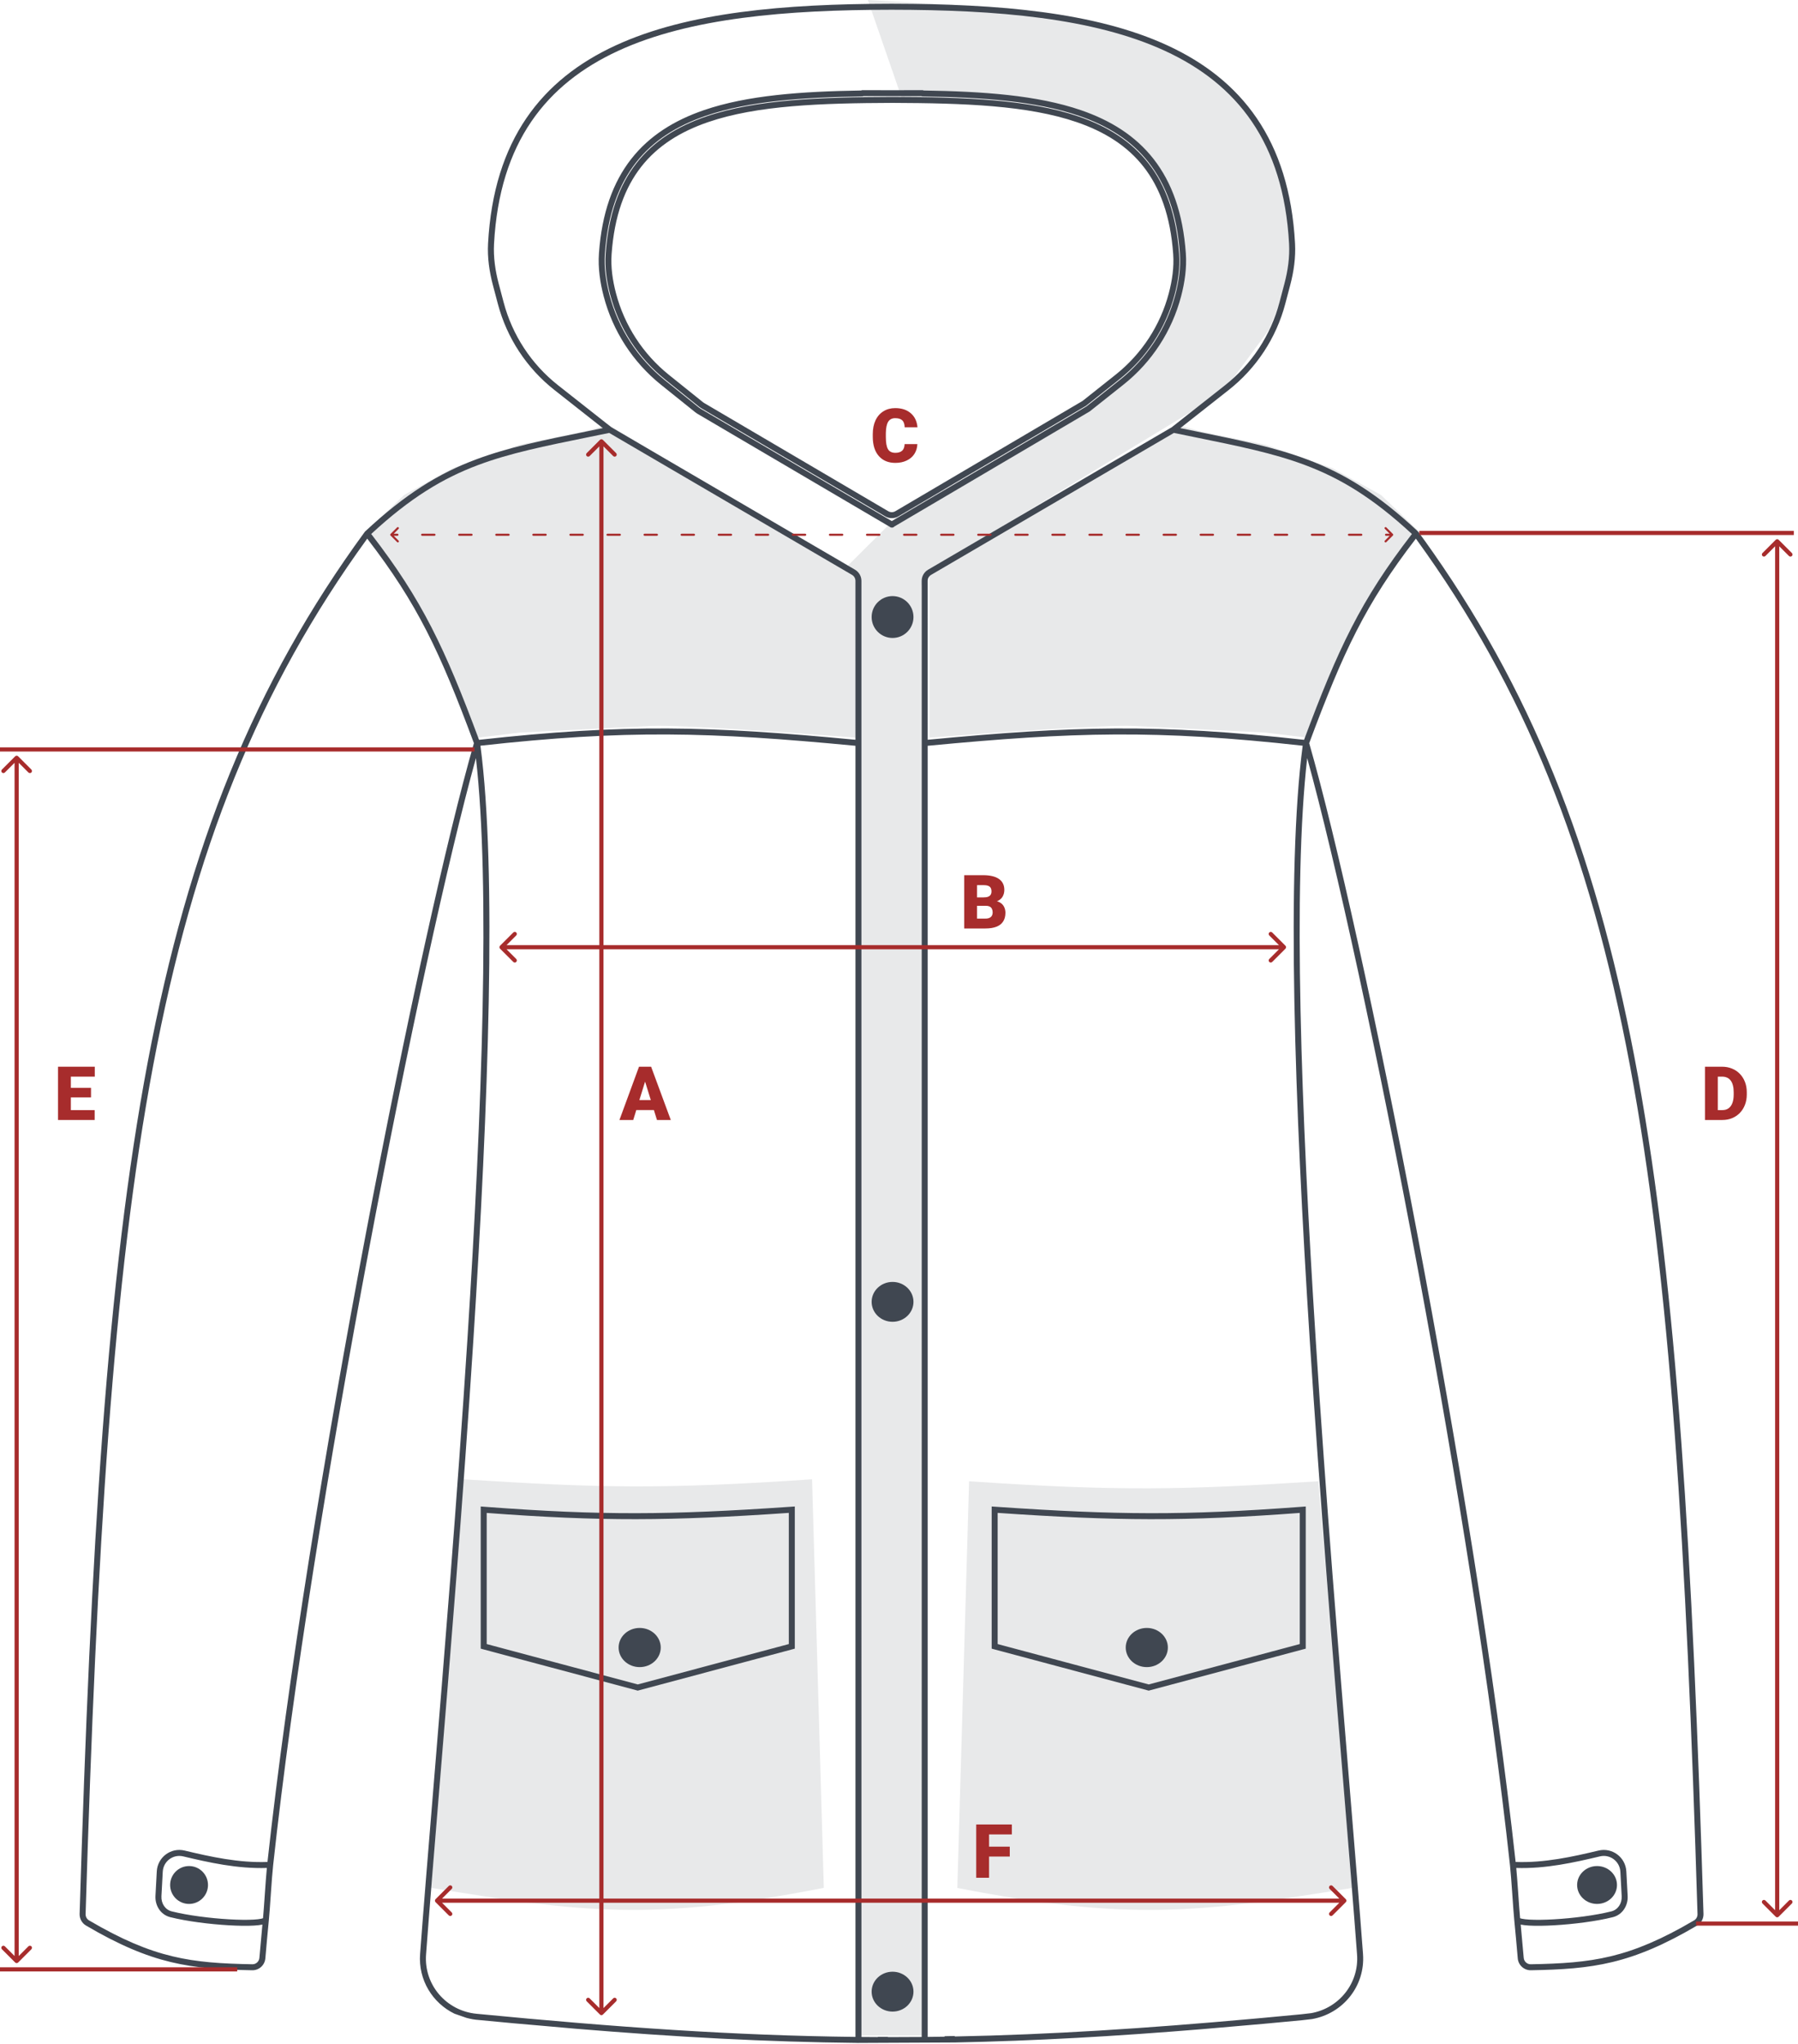 <svg width="432" height="491" viewBox="0 0 432 491" fill="none" xmlns="http://www.w3.org/2000/svg">
<path d="M216.582 123.026L203.678 135.891L205.695 139.108V142.726V488.887H221.42V140.716L222.63 137.499L285.533 99.305L294.808 92.872L304.888 79.203L309.324 68.348L310.937 56.286L306.904 38.998L301.259 27.741L291.582 17.69L279.888 10.855L269.404 6.835L256.501 4.02L243.195 2.01L208.517 0L216.582 23.319C230.291 23.319 263.097 21.463 275.856 38.998C290.775 59.503 280.695 79.203 271.017 89.656C263.275 98.019 231.501 115.387 216.582 123.026Z" fill="#E8E9EA"/>
<path d="M156.579 174.354C163.007 174.032 191.934 176.096 205.593 177.168V138.172L202.379 134.956L175.863 120.082L146.133 101.991L140.508 103.599L124.84 106.815L108.769 112.444L97.118 118.876L88.28 127.318L89.485 128.926L92.699 132.946L103.145 150.233L110.377 168.324L114.796 177.168L124.84 175.962C132.741 175.56 150.151 174.675 156.579 174.354Z" fill="#E8E9EA"/>
<path d="M272.325 174.354C265.897 174.032 236.97 176.096 223.311 177.168V138.172L226.525 134.956L253.041 120.082L282.771 101.991L288.395 103.599L304.064 106.815L320.134 112.444L331.785 118.876L340.624 127.318L339.419 128.926L336.205 132.946L325.759 150.233L318.527 168.324L314.108 177.168L304.064 175.962C296.163 175.56 278.753 174.675 272.325 174.354Z" fill="#E8E9EA"/>
<path d="M111.262 355.293C143.512 357.358 158.83 357.762 195.111 355.293L197.933 453.419C156.815 461.486 140.191 459.414 103.603 453.419L107.634 403.321L111.262 355.293Z" fill="#E8E9EA"/>
<path d="M316.753 355.771C284.478 357.827 269.147 358.229 232.838 355.771L230.014 453.443C271.165 461.473 288.205 459.41 324.822 453.443L320.788 403.026L316.753 355.771Z" fill="#E8E9EA"/>
<path fill-rule="evenodd" clip-rule="evenodd" d="M115.502 363.265V361.824C115.985 361.861 116.463 361.897 116.939 361.933C144.519 363.997 160.927 363.881 189.527 361.923C190.003 361.891 190.482 361.858 190.964 361.824V363.264V395.972L153.233 406.053L115.502 395.972V363.265ZM116.939 394.869V363.373C144.5 365.432 160.964 365.316 189.527 363.363V394.869L153.233 404.566L116.939 394.869ZM153.693 400.406C156.488 400.406 158.754 398.3 158.754 395.701C158.754 393.103 156.488 390.996 153.693 390.996C150.898 390.996 148.631 393.103 148.631 395.701C148.631 398.3 150.898 400.406 153.693 400.406Z" fill="#404751"/>
<path fill-rule="evenodd" clip-rule="evenodd" d="M313.727 363.265V361.824C313.245 361.861 312.766 361.897 312.291 361.933C284.711 363.997 268.303 363.881 239.702 361.923C239.227 361.891 238.748 361.858 238.266 361.824V363.264V395.972L275.997 406.053L313.727 395.972V363.265ZM312.291 394.869V363.373C284.73 365.432 268.265 365.316 239.702 363.363V394.869L275.997 404.566L312.291 394.869ZM275.537 400.406C272.741 400.406 270.475 398.3 270.475 395.701C270.475 393.103 272.741 390.996 275.537 390.996C278.332 390.996 280.598 393.103 280.598 395.701C280.598 398.3 278.332 400.406 275.537 400.406Z" fill="#404751"/>
<path d="M49.974 452.734C49.974 455.247 47.938 457.283 45.425 457.283C42.913 457.283 40.877 455.247 40.877 452.734C40.877 450.222 42.913 448.186 45.425 448.186C47.938 448.186 49.974 450.222 49.974 452.734Z" fill="#404751"/>
<path d="M378.931 452.734C378.931 455.247 381.075 457.283 383.719 457.283C386.364 457.283 388.507 455.247 388.507 452.734C388.507 450.222 386.364 448.186 383.719 448.186C381.075 448.186 378.931 450.222 378.931 452.734Z" fill="#404751"/>
<path d="M209.424 478.352C209.424 480.996 211.675 483.14 214.452 483.14C217.228 483.14 219.479 480.996 219.479 478.352C219.479 475.707 217.228 473.563 214.452 473.563C211.675 473.563 209.424 475.707 209.424 478.352Z" fill="#404751"/>
<path d="M209.424 312.678C209.424 315.322 211.675 317.466 214.452 317.466C217.228 317.466 219.479 315.322 219.479 312.678C219.479 310.033 217.228 307.89 214.452 307.89C211.675 307.89 209.424 310.033 209.424 312.678Z" fill="#404751"/>
<path d="M209.424 148.198C209.424 150.975 211.675 153.226 214.452 153.226C217.228 153.226 219.479 150.975 219.479 148.198C219.479 145.421 217.228 143.17 214.452 143.17C211.675 143.17 209.424 145.421 209.424 148.198Z" fill="#404751"/>
<path fill-rule="evenodd" clip-rule="evenodd" d="M127.648 29.207C122.525 36.726 119.363 46.318 118.7 58.55C118.526 61.756 118.986 64.974 119.817 68.117L121.005 72.608C123.089 80.492 127.68 87.484 134.086 92.53L146.899 102.622L205.428 136.827C206.383 137.385 206.97 138.407 206.97 139.513L206.973 489.235C208.282 489.248 209.592 489.256 210.905 489.262V489.21L211.622 489.209C211.95 489.208 212.278 489.207 212.605 489.206L213.326 489.204V489.268C213.595 489.268 213.865 489.268 214.135 489.268C214.16 489.268 214.186 489.268 214.211 489.268C214.237 489.268 214.263 489.268 214.288 489.268C216.684 489.268 219.07 489.257 221.449 489.235L221.452 139.513C221.453 138.407 222.04 137.385 222.994 136.827L281.524 102.622L294.337 92.53C300.743 87.484 305.334 80.492 307.418 72.608L308.605 68.117C309.436 64.974 309.897 61.756 309.723 58.55C309.059 46.318 305.897 36.726 300.775 29.207C295.652 21.688 288.538 16.196 279.896 12.213C262.689 4.281 239.507 2.364 214.211 2.34C188.916 2.364 165.733 4.281 148.526 12.213C139.885 16.196 132.771 21.688 127.648 29.207ZM213.732 0.904C188.608 0.952 165.33 2.885 147.925 10.908C139.095 14.978 131.757 20.624 126.461 28.398C121.164 36.172 117.94 46.029 117.265 58.472C117.081 61.865 117.57 65.238 118.429 68.484L119.616 72.975C121.779 81.16 126.546 88.42 133.197 93.658L144.835 102.826C143.542 103.091 142.282 103.347 141.052 103.598C130.489 105.747 122.139 107.447 114.451 110.318C105.485 113.665 97.427 118.599 87.727 127.648L87.677 127.694L87.637 127.749C34.624 200.26 24.49 283.911 19.131 459.682C19.097 460.801 19.672 461.889 20.651 462.466C28.581 467.132 34.87 469.758 41.044 471.246C47.213 472.733 53.234 473.075 60.598 473.213C62.238 473.243 63.617 471.991 63.755 470.361C64.007 467.39 64.287 464.333 64.593 461.196C64.737 459.715 64.887 457.56 65.042 455.339L65.092 454.62C65.265 452.141 65.443 449.662 65.628 447.969C75.023 361.656 101.195 229.558 114.349 182.075C117.821 212.562 115.82 266.74 112.304 321.683C109.865 359.807 106.7 398.244 104.141 429.324C102.868 444.792 101.745 458.438 100.935 469.315C100.473 475.529 103.911 481.068 109.187 483.643L112.077 484.647C112.077 484.647 113.372 485.001 114.357 485.096C117.422 485.392 120.441 485.677 123.42 485.951L131.33 486.639L138.305 487.257C162.285 489.245 183.98 490.438 206.248 490.665C204.692 490.658 207.797 490.681 206.248 490.665L229.402 490.557C248.763 490.178 267.924 489.077 288.786 487.367L303.649 486.075C306.664 485.8 309.72 485.513 312.822 485.216L315.227 484.939C322.674 483.641 328.059 476.994 327.487 469.315C326.678 458.437 325.555 444.791 324.281 429.323C321.722 398.243 318.558 359.806 316.118 321.683C312.603 266.74 310.602 212.562 314.073 182.075C320.871 206.614 331.146 253.752 340.785 305.49C349.798 353.866 358.255 406.263 362.795 447.969C362.979 449.662 363.158 452.141 363.331 454.62L363.381 455.339C363.535 457.559 363.685 459.715 363.83 461.196C364.136 464.333 364.416 467.39 364.668 470.361C364.806 471.991 366.185 473.243 367.825 473.213C375.189 473.075 381.21 472.733 387.378 471.246C393.553 469.758 399.841 467.132 407.771 462.466C408.751 461.889 409.326 460.801 409.292 459.682C404.056 287.961 394.263 204.164 344.382 132.78C343.205 131.096 342.007 129.42 340.785 127.749L340.745 127.694L340.695 127.648C330.995 118.599 322.937 113.665 313.972 110.318C306.283 107.447 297.934 105.747 287.371 103.598C286.141 103.347 284.88 103.091 283.587 102.826L295.226 93.658C301.876 88.42 306.643 81.16 308.807 72.975L309.994 68.484C310.852 65.238 311.341 61.865 311.157 58.472C310.482 46.029 307.258 36.172 301.962 28.398C296.665 20.624 289.327 14.978 280.498 10.908C263.092 2.885 239.814 0.952 214.69 0.904C214.53 0.904 214.371 0.904 214.211 0.904C214.052 0.904 213.892 0.904 213.732 0.904ZM282.054 103.977L223.719 138.067C223.205 138.367 222.889 138.918 222.889 139.514L222.886 177.679C258.032 174.338 278.092 173.783 313.323 177.693C321.53 155.675 326.976 144.12 339.235 128.252C329.866 119.596 322.084 114.88 313.469 111.663C305.895 108.835 297.671 107.161 287.096 105.008C285.473 104.677 283.794 104.336 282.054 103.977ZM340.188 129.369C328.125 145.027 322.758 156.465 314.556 178.498C327.377 222.972 354.476 358.795 364.156 447.202C371.05 447.46 377.862 445.947 384.067 444.466C387.383 443.674 390.569 446.076 390.753 449.473L391.071 455.352C391.195 457.651 389.858 459.875 387.515 460.463C383.524 461.464 378.047 462.149 373.44 462.414C371.135 462.547 369.027 462.576 367.415 462.483C366.618 462.437 365.922 462.361 365.375 462.245C365.637 464.972 365.878 467.639 366.099 470.239C366.174 471.12 366.919 471.793 367.798 471.776C375.142 471.639 381.033 471.298 387.042 469.85C393.044 468.403 399.2 465.843 407.043 461.228C407.555 460.926 407.874 460.338 407.856 459.726C402.514 284.517 392.41 201.291 340.188 129.369ZM365.228 460.718C365.331 460.757 365.474 460.798 365.662 460.838C366.108 460.933 366.728 461.005 367.498 461.049C369.033 461.138 371.082 461.111 373.357 460.98C377.911 460.718 383.292 460.042 387.165 459.069C388.735 458.676 389.73 457.158 389.636 455.429L389.319 449.55C389.183 447.041 386.837 445.281 384.4 445.863C378.265 447.327 371.353 448.874 364.307 448.645C364.465 450.295 364.617 452.422 364.764 454.52L364.814 455.236C364.957 457.297 365.095 459.277 365.228 460.718ZM312.991 179.102C277.944 175.221 257.986 175.782 222.886 179.122V489.221C224.253 489.205 225.618 489.187 226.981 489.164V489.052L227.686 489.039C228.014 489.033 228.342 489.026 228.67 489.02L229.402 489.005V489.12C252.443 488.668 275.21 487.192 300.93 484.879C301.26 484.846 303.031 484.693 303.357 484.66C306.401 484.382 309.487 484.092 312.62 483.792C312.949 483.751 314.705 483.557 315.026 483.516C321.742 482.322 326.569 476.327 326.055 469.422C325.247 458.564 324.125 444.93 322.852 429.469C320.292 398.382 317.125 359.909 314.685 321.774C311.062 265.155 309.032 209.162 312.991 179.102ZM288.786 487.367C292.076 487.091 297.838 486.6 301.223 486.295L288.786 487.367ZM115.1 177.693C150.331 173.783 170.391 174.338 205.537 177.679L205.534 139.514C205.534 138.918 205.218 138.367 204.703 138.067L146.369 103.977C144.629 104.336 142.95 104.677 141.327 105.008C130.752 107.161 122.528 108.835 114.953 111.663C106.338 114.88 98.556 119.596 89.187 128.252C101.447 144.12 106.893 155.675 115.1 177.693ZM88.234 129.369C36.012 201.291 25.909 284.517 20.567 459.726C20.548 460.338 20.867 460.926 21.38 461.228C29.223 465.843 35.379 468.403 41.381 469.85C47.39 471.298 53.28 471.639 60.625 471.776C61.504 471.793 62.249 471.12 62.324 470.239C62.544 467.639 62.786 464.972 63.048 462.245C62.501 462.361 61.804 462.437 61.007 462.483C59.396 462.576 57.288 462.547 54.983 462.414C50.376 462.149 44.899 461.464 40.908 460.463C38.564 459.875 37.228 457.651 37.352 455.352L37.67 449.473C37.853 446.076 41.04 443.674 44.356 444.466C50.561 445.947 57.373 447.46 64.266 447.202C73.947 358.795 101.046 222.972 113.867 178.498C105.665 156.465 100.298 145.027 88.234 129.369ZM64.115 448.645C57.07 448.874 50.157 447.327 44.023 445.863C41.585 445.281 39.24 447.041 39.104 449.55L38.786 455.429C38.693 457.159 39.688 458.676 41.257 459.069C45.131 460.042 50.511 460.718 55.065 460.98C57.341 461.111 59.389 461.138 60.925 461.049C61.695 461.005 62.315 460.933 62.761 460.838C62.949 460.798 63.092 460.756 63.195 460.718C63.328 459.277 63.465 457.296 63.609 455.234L63.659 454.52C63.805 452.422 63.958 450.295 64.115 448.645ZM205.537 179.122C170.436 175.782 150.479 175.221 115.432 179.102C119.391 209.162 117.361 265.155 113.738 321.774C111.298 359.909 108.13 398.381 105.571 429.469C104.298 444.93 103.176 458.564 102.368 469.422C101.826 476.698 107.214 482.964 114.495 483.666C148.223 486.92 176.421 488.896 205.537 489.221V179.122ZM207.295 21.658C209.688 21.658 212.063 21.658 214.413 21.667C216.763 21.658 219.138 21.658 221.53 21.658H221.614C221.732 21.658 221.844 21.686 221.944 21.734C236.137 21.959 249.22 22.854 259.724 26.465C266.794 28.896 272.782 32.582 277.167 38.187C281.554 43.793 284.236 51.191 284.919 60.868C285.167 64.377 284.646 67.867 283.781 71.164C281.581 79.548 276.722 86.993 269.933 92.382L261.838 98.807L214.896 126.449C214.718 126.663 214.437 126.759 214.17 126.708C214.006 126.691 213.85 126.619 213.729 126.5L167.654 99.428C167.423 99.292 167.202 99.14 166.993 98.972L158.817 92.411C152.073 86.998 147.247 79.56 145.052 71.195C144.182 67.878 143.657 64.366 143.908 60.834C144.596 51.165 147.281 43.774 151.669 38.172C156.056 32.573 162.044 28.889 169.113 26.461C179.615 22.854 192.694 21.959 206.882 21.734C206.981 21.686 207.093 21.658 207.211 21.658H207.295ZM207.46 23.095C207.366 23.139 207.261 23.165 207.151 23.166C192.87 23.385 179.906 24.273 169.58 27.82C162.698 30.184 156.973 33.732 152.8 39.058C148.627 44.385 146.013 51.483 145.341 60.936C145.105 64.263 145.597 67.611 146.442 70.831C148.558 78.898 153.212 86.071 159.716 91.291L167.892 97.852C168.047 97.976 168.21 98.089 168.382 98.19L214.269 125.151L261.023 97.62L269.04 91.257C275.586 86.061 280.271 78.883 282.391 70.799C283.231 67.6 283.719 64.274 283.486 60.969C282.819 51.508 280.207 44.404 276.036 39.072C271.865 33.741 266.14 30.19 259.257 27.824C248.929 24.273 235.96 23.385 221.674 23.166C221.564 23.165 221.459 23.139 221.365 23.095C219.027 23.095 216.709 23.095 214.415 23.103H214.41C212.116 23.095 209.798 23.095 207.46 23.095ZM169.636 27.982C181.692 23.841 197.315 23.338 214.41 23.276L214.415 23.276C231.516 23.338 247.144 23.841 259.201 27.986C266.061 30.345 271.755 33.88 275.901 39.178C280.046 44.477 282.649 51.545 283.315 60.981C283.546 64.262 283.061 67.568 282.225 70.756C280.114 78.804 275.45 85.95 268.933 91.122L260.926 97.478L215.846 124.023C214.873 124.596 213.665 124.597 212.69 124.025L168.469 98.041C168.305 97.945 168.148 97.837 167.999 97.718L159.824 91.157C153.348 85.96 148.715 78.819 146.608 70.787C145.766 67.579 145.278 64.251 145.513 60.948C146.183 51.521 148.788 44.458 152.935 39.164C157.082 33.87 162.776 30.338 169.636 27.982ZM214.412 24.712C197.279 24.775 181.897 25.289 170.102 29.341C163.431 31.633 157.999 35.03 154.066 40.05C150.134 45.069 147.6 51.839 146.946 61.05C146.725 64.148 147.181 67.312 147.998 70.423C150.026 78.156 154.488 85.032 160.723 90.036L168.898 96.597C168.993 96.673 169.092 96.742 169.197 96.803L213.418 122.786C213.943 123.094 214.593 123.094 215.118 122.785L260.111 96.291L268.04 89.997C274.313 85.018 278.803 78.138 280.836 70.391C281.646 67.301 282.099 64.159 281.882 61.082C281.231 51.862 278.7 45.087 274.769 40.063C270.838 35.038 265.407 31.638 258.734 29.345C246.938 25.29 231.552 24.775 214.412 24.712Z" fill="#404751"/>
<path d="M93.823 128.258C93.726 128.355 93.726 128.514 93.823 128.611L95.414 130.202C95.512 130.3 95.67 130.3 95.768 130.202C95.865 130.105 95.865 129.946 95.768 129.849L94.354 128.435L95.768 127.02C95.865 126.923 95.865 126.764 95.768 126.667C95.67 126.569 95.512 126.569 95.414 126.667L93.823 128.258ZM334.677 128.611C334.774 128.514 334.774 128.355 334.677 128.258L333.086 126.667C332.988 126.569 332.83 126.569 332.732 126.667C332.635 126.764 332.635 126.923 332.732 127.02L334.146 128.435L332.732 129.849C332.635 129.946 332.635 130.105 332.732 130.202C332.83 130.3 332.988 130.3 333.086 130.202L334.677 128.611ZM95.485 128.685C95.623 128.685 95.735 128.573 95.735 128.435C95.735 128.296 95.623 128.185 95.485 128.185V128.685ZM101.423 128.185C101.285 128.185 101.173 128.296 101.173 128.435C101.173 128.573 101.285 128.685 101.423 128.685V128.185ZM104.392 128.685C104.53 128.685 104.642 128.573 104.642 128.435C104.642 128.296 104.53 128.185 104.392 128.185V128.685ZM110.33 128.185C110.192 128.185 110.08 128.296 110.08 128.435C110.08 128.573 110.192 128.685 110.33 128.685V128.185ZM113.299 128.685C113.437 128.685 113.549 128.573 113.549 128.435C113.549 128.296 113.437 128.185 113.299 128.185V128.685ZM119.238 128.185C119.1 128.185 118.988 128.296 118.988 128.435C118.988 128.573 119.1 128.685 119.238 128.685V128.185ZM122.207 128.685C122.345 128.685 122.457 128.573 122.457 128.435C122.457 128.296 122.345 128.185 122.207 128.185V128.685ZM128.145 128.185C128.007 128.185 127.895 128.296 127.895 128.435C127.895 128.573 128.007 128.685 128.145 128.685V128.185ZM131.114 128.685C131.252 128.685 131.364 128.573 131.364 128.435C131.364 128.296 131.252 128.185 131.114 128.185V128.685ZM137.052 128.185C136.914 128.185 136.802 128.296 136.802 128.435C136.802 128.573 136.914 128.685 137.052 128.685V128.185ZM140.022 128.685C140.16 128.685 140.272 128.573 140.272 128.435C140.272 128.296 140.16 128.185 140.022 128.185V128.685ZM145.96 128.185C145.822 128.185 145.71 128.296 145.71 128.435C145.71 128.573 145.822 128.685 145.96 128.685V128.185ZM148.929 128.685C149.067 128.685 149.179 128.573 149.179 128.435C149.179 128.296 149.067 128.185 148.929 128.185V128.685ZM154.867 128.185C154.729 128.185 154.617 128.296 154.617 128.435C154.617 128.573 154.729 128.685 154.867 128.685V128.185ZM157.836 128.685C157.974 128.685 158.086 128.573 158.086 128.435C158.086 128.296 157.974 128.185 157.836 128.185V128.685ZM163.775 128.185C163.637 128.185 163.525 128.296 163.525 128.435C163.525 128.573 163.637 128.685 163.775 128.685V128.185ZM166.744 128.685C166.882 128.685 166.994 128.573 166.994 128.435C166.994 128.296 166.882 128.185 166.744 128.185V128.685ZM172.682 128.185C172.544 128.185 172.432 128.296 172.432 128.435C172.432 128.573 172.544 128.685 172.682 128.685V128.185ZM175.651 128.685C175.789 128.685 175.901 128.573 175.901 128.435C175.901 128.296 175.789 128.185 175.651 128.185V128.685ZM181.589 128.185C181.451 128.185 181.339 128.296 181.339 128.435C181.339 128.573 181.451 128.685 181.589 128.685V128.185ZM184.559 128.685C184.697 128.685 184.809 128.573 184.809 128.435C184.809 128.296 184.697 128.185 184.559 128.185V128.685ZM190.497 128.185C190.359 128.185 190.247 128.296 190.247 128.435C190.247 128.573 190.359 128.685 190.497 128.685V128.185ZM193.466 128.685C193.604 128.685 193.716 128.573 193.716 128.435C193.716 128.296 193.604 128.185 193.466 128.185V128.685ZM199.404 128.185C199.266 128.185 199.154 128.296 199.154 128.435C199.154 128.573 199.266 128.685 199.404 128.685V128.185ZM202.373 128.685C202.512 128.685 202.623 128.573 202.623 128.435C202.623 128.296 202.512 128.185 202.373 128.185V128.685ZM208.312 128.185C208.174 128.185 208.062 128.296 208.062 128.435C208.062 128.573 208.174 128.685 208.312 128.685V128.185ZM211.281 128.685C211.419 128.685 211.531 128.573 211.531 128.435C211.531 128.296 211.419 128.185 211.281 128.185V128.685ZM217.219 128.185C217.081 128.185 216.969 128.296 216.969 128.435C216.969 128.573 217.081 128.685 217.219 128.685V128.185ZM220.188 128.685C220.326 128.685 220.438 128.573 220.438 128.435C220.438 128.296 220.326 128.185 220.188 128.185V128.685ZM226.127 128.185C225.988 128.185 225.877 128.296 225.877 128.435C225.877 128.573 225.988 128.685 226.127 128.685V128.185ZM229.096 128.685C229.234 128.685 229.346 128.573 229.346 128.435C229.346 128.296 229.234 128.185 229.096 128.185V128.685ZM235.034 128.185C234.896 128.185 234.784 128.296 234.784 128.435C234.784 128.573 234.896 128.685 235.034 128.685V128.185ZM238.003 128.685C238.141 128.685 238.253 128.573 238.253 128.435C238.253 128.296 238.141 128.185 238.003 128.185V128.685ZM243.941 128.185C243.803 128.185 243.691 128.296 243.691 128.435C243.691 128.573 243.803 128.685 243.941 128.685V128.185ZM246.911 128.685C247.049 128.685 247.161 128.573 247.161 128.435C247.161 128.296 247.049 128.185 246.911 128.185V128.685ZM252.849 128.185C252.711 128.185 252.599 128.296 252.599 128.435C252.599 128.573 252.711 128.685 252.849 128.685V128.185ZM255.818 128.685C255.956 128.685 256.068 128.573 256.068 128.435C256.068 128.296 255.956 128.185 255.818 128.185V128.685ZM261.756 128.185C261.618 128.185 261.506 128.296 261.506 128.435C261.506 128.573 261.618 128.685 261.756 128.685V128.185ZM264.725 128.685C264.863 128.685 264.975 128.573 264.975 128.435C264.975 128.296 264.863 128.185 264.725 128.185V128.685ZM270.664 128.185C270.526 128.185 270.414 128.296 270.414 128.435C270.414 128.573 270.526 128.685 270.664 128.685V128.185ZM273.633 128.685C273.771 128.685 273.883 128.573 273.883 128.435C273.883 128.296 273.771 128.185 273.633 128.185V128.685ZM279.571 128.185C279.433 128.185 279.321 128.296 279.321 128.435C279.321 128.573 279.433 128.685 279.571 128.685V128.185ZM282.54 128.685C282.678 128.685 282.79 128.573 282.79 128.435C282.79 128.296 282.678 128.185 282.54 128.185V128.685ZM288.478 128.185C288.34 128.185 288.228 128.296 288.228 128.435C288.228 128.573 288.34 128.685 288.478 128.685V128.185ZM291.448 128.685C291.586 128.685 291.698 128.573 291.698 128.435C291.698 128.296 291.586 128.185 291.448 128.185V128.685ZM297.386 128.185C297.248 128.185 297.136 128.296 297.136 128.435C297.136 128.573 297.248 128.685 297.386 128.685V128.185ZM300.355 128.685C300.493 128.685 300.605 128.573 300.605 128.435C300.605 128.296 300.493 128.185 300.355 128.185V128.685ZM306.293 128.185C306.155 128.185 306.043 128.296 306.043 128.435C306.043 128.573 306.155 128.685 306.293 128.685V128.185ZM309.262 128.685C309.4 128.685 309.512 128.573 309.512 128.435C309.512 128.296 309.4 128.185 309.262 128.185V128.685ZM315.201 128.185C315.063 128.185 314.951 128.296 314.951 128.435C314.951 128.573 315.063 128.685 315.201 128.685V128.185ZM318.17 128.685C318.308 128.685 318.42 128.573 318.42 128.435C318.42 128.296 318.308 128.185 318.17 128.185V128.685ZM324.108 128.185C323.97 128.185 323.858 128.296 323.858 128.435C323.858 128.573 323.97 128.685 324.108 128.685V128.185ZM327.077 128.685C327.215 128.685 327.327 128.573 327.327 128.435C327.327 128.296 327.215 128.185 327.077 128.185V128.685ZM333.015 128.185C332.877 128.185 332.765 128.296 332.765 128.435C332.765 128.573 332.877 128.685 333.015 128.685V128.185ZM94 128.685H95.485V128.185H94V128.685ZM101.423 128.685H104.392V128.185H101.423V128.685ZM110.33 128.685H113.299V128.185H110.33V128.685ZM119.238 128.685H122.207V128.185H119.238V128.685ZM128.145 128.685H131.114V128.185H128.145V128.685ZM137.052 128.685H140.022V128.185H137.052V128.685ZM145.96 128.685H148.929V128.185H145.96V128.685ZM154.867 128.685H157.836V128.185H154.867V128.685ZM163.775 128.685H166.744V128.185H163.775V128.685ZM172.682 128.685H175.651V128.185H172.682V128.685ZM181.589 128.685L184.559 128.685V128.185L181.589 128.185V128.685ZM190.497 128.685H193.466V128.185H190.497V128.685ZM199.404 128.685H202.373V128.185H199.404V128.685ZM208.312 128.685H211.281V128.185H208.312V128.685ZM217.219 128.685H220.188V128.185H217.219V128.685ZM226.127 128.685H229.096V128.185H226.127V128.685ZM235.034 128.685H238.003V128.185H235.034V128.685ZM243.941 128.685H246.911V128.185H243.941V128.685ZM252.849 128.685H255.818V128.185H252.849V128.685ZM261.756 128.685H264.725V128.185H261.756V128.685ZM270.664 128.685H273.633V128.185H270.664V128.685ZM279.571 128.685H282.54V128.185H279.571V128.685ZM288.478 128.685H291.448V128.185H288.478V128.685ZM297.386 128.685H300.355V128.185H297.386V128.685ZM306.293 128.685H309.262V128.185H306.293V128.685ZM315.201 128.685H318.17V128.185H315.201V128.685ZM324.108 128.685H327.077V128.185H324.108V128.685ZM333.015 128.685H334.5V128.185H333.015V128.685ZM93.823 128.258C93.726 128.355 93.726 128.514 93.823 128.611L95.414 130.202C95.512 130.3 95.67 130.3 95.768 130.202C95.865 130.105 95.865 129.946 95.768 129.849L94.354 128.435L95.768 127.02C95.865 126.923 95.865 126.764 95.768 126.667C95.67 126.569 95.512 126.569 95.414 126.667L93.823 128.258ZM334.677 128.611C334.774 128.514 334.774 128.355 334.677 128.258L333.086 126.667C332.988 126.569 332.83 126.569 332.732 126.667C332.635 126.764 332.635 126.923 332.732 127.02L334.146 128.435L332.732 129.849C332.635 129.946 332.635 130.105 332.732 130.202C332.83 130.3 332.988 130.3 333.086 130.202L334.677 128.611ZM95.485 128.685C95.623 128.685 95.735 128.573 95.735 128.435C95.735 128.296 95.623 128.185 95.485 128.185V128.685ZM101.423 128.185C101.285 128.185 101.173 128.296 101.173 128.435C101.173 128.573 101.285 128.685 101.423 128.685V128.185ZM104.392 128.685C104.53 128.685 104.642 128.573 104.642 128.435C104.642 128.296 104.53 128.185 104.392 128.185V128.685ZM110.33 128.185C110.192 128.185 110.08 128.296 110.08 128.435C110.08 128.573 110.192 128.685 110.33 128.685V128.185ZM113.299 128.685C113.437 128.685 113.549 128.573 113.549 128.435C113.549 128.296 113.437 128.185 113.299 128.185V128.685ZM119.238 128.185C119.1 128.185 118.988 128.296 118.988 128.435C118.988 128.573 119.1 128.685 119.238 128.685V128.185ZM122.207 128.685C122.345 128.685 122.457 128.573 122.457 128.435C122.457 128.296 122.345 128.185 122.207 128.185V128.685ZM128.145 128.185C128.007 128.185 127.895 128.296 127.895 128.435C127.895 128.573 128.007 128.685 128.145 128.685V128.185ZM131.114 128.685C131.252 128.685 131.364 128.573 131.364 128.435C131.364 128.296 131.252 128.185 131.114 128.185V128.685ZM137.052 128.185C136.914 128.185 136.802 128.296 136.802 128.435C136.802 128.573 136.914 128.685 137.052 128.685V128.185ZM140.022 128.685C140.16 128.685 140.272 128.573 140.272 128.435C140.272 128.296 140.16 128.185 140.022 128.185V128.685ZM145.96 128.185C145.822 128.185 145.71 128.296 145.71 128.435C145.71 128.573 145.822 128.685 145.96 128.685V128.185ZM148.929 128.685C149.067 128.685 149.179 128.573 149.179 128.435C149.179 128.296 149.067 128.185 148.929 128.185V128.685ZM154.867 128.185C154.729 128.185 154.617 128.296 154.617 128.435C154.617 128.573 154.729 128.685 154.867 128.685V128.185ZM157.836 128.685C157.974 128.685 158.086 128.573 158.086 128.435C158.086 128.296 157.974 128.185 157.836 128.185V128.685ZM163.775 128.185C163.637 128.185 163.525 128.296 163.525 128.435C163.525 128.573 163.637 128.685 163.775 128.685V128.185ZM166.744 128.685C166.882 128.685 166.994 128.573 166.994 128.435C166.994 128.296 166.882 128.185 166.744 128.185V128.685ZM172.682 128.185C172.544 128.185 172.432 128.296 172.432 128.435C172.432 128.573 172.544 128.685 172.682 128.685V128.185ZM175.651 128.685C175.789 128.685 175.901 128.573 175.901 128.435C175.901 128.296 175.789 128.185 175.651 128.185V128.685ZM181.589 128.185C181.451 128.185 181.339 128.296 181.339 128.435C181.339 128.573 181.451 128.685 181.589 128.685V128.185ZM184.559 128.685C184.697 128.685 184.809 128.573 184.809 128.435C184.809 128.296 184.697 128.185 184.559 128.185V128.685ZM190.497 128.185C190.359 128.185 190.247 128.296 190.247 128.435C190.247 128.573 190.359 128.685 190.497 128.685V128.185ZM193.466 128.685C193.604 128.685 193.716 128.573 193.716 128.435C193.716 128.296 193.604 128.185 193.466 128.185V128.685ZM199.404 128.185C199.266 128.185 199.154 128.296 199.154 128.435C199.154 128.573 199.266 128.685 199.404 128.685V128.185ZM202.373 128.685C202.512 128.685 202.623 128.573 202.623 128.435C202.623 128.296 202.512 128.185 202.373 128.185V128.685ZM208.312 128.185C208.174 128.185 208.062 128.296 208.062 128.435C208.062 128.573 208.174 128.685 208.312 128.685V128.185ZM211.281 128.685C211.419 128.685 211.531 128.573 211.531 128.435C211.531 128.296 211.419 128.185 211.281 128.185V128.685ZM217.219 128.185C217.081 128.185 216.969 128.296 216.969 128.435C216.969 128.573 217.081 128.685 217.219 128.685V128.185ZM220.188 128.685C220.326 128.685 220.438 128.573 220.438 128.435C220.438 128.296 220.326 128.185 220.188 128.185V128.685ZM226.127 128.185C225.988 128.185 225.877 128.296 225.877 128.435C225.877 128.573 225.988 128.685 226.127 128.685V128.185ZM229.096 128.685C229.234 128.685 229.346 128.573 229.346 128.435C229.346 128.296 229.234 128.185 229.096 128.185V128.685ZM235.034 128.185C234.896 128.185 234.784 128.296 234.784 128.435C234.784 128.573 234.896 128.685 235.034 128.685V128.185ZM238.003 128.685C238.141 128.685 238.253 128.573 238.253 128.435C238.253 128.296 238.141 128.185 238.003 128.185V128.685ZM243.941 128.185C243.803 128.185 243.691 128.296 243.691 128.435C243.691 128.573 243.803 128.685 243.941 128.685V128.185ZM246.911 128.685C247.049 128.685 247.161 128.573 247.161 128.435C247.161 128.296 247.049 128.185 246.911 128.185V128.685ZM252.849 128.185C252.711 128.185 252.599 128.296 252.599 128.435C252.599 128.573 252.711 128.685 252.849 128.685V128.185ZM255.818 128.685C255.956 128.685 256.068 128.573 256.068 128.435C256.068 128.296 255.956 128.185 255.818 128.185V128.685ZM261.756 128.185C261.618 128.185 261.506 128.296 261.506 128.435C261.506 128.573 261.618 128.685 261.756 128.685V128.185ZM264.725 128.685C264.863 128.685 264.975 128.573 264.975 128.435C264.975 128.296 264.863 128.185 264.725 128.185V128.685ZM270.664 128.185C270.526 128.185 270.414 128.296 270.414 128.435C270.414 128.573 270.526 128.685 270.664 128.685V128.185ZM273.633 128.685C273.771 128.685 273.883 128.573 273.883 128.435C273.883 128.296 273.771 128.185 273.633 128.185V128.685ZM279.571 128.185C279.433 128.185 279.321 128.296 279.321 128.435C279.321 128.573 279.433 128.685 279.571 128.685V128.185ZM282.54 128.685C282.678 128.685 282.79 128.573 282.79 128.435C282.79 128.296 282.678 128.185 282.54 128.185V128.685ZM288.478 128.185C288.34 128.185 288.228 128.296 288.228 128.435C288.228 128.573 288.34 128.685 288.478 128.685V128.185ZM291.448 128.685C291.586 128.685 291.698 128.573 291.698 128.435C291.698 128.296 291.586 128.185 291.448 128.185V128.685ZM297.386 128.185C297.248 128.185 297.136 128.296 297.136 128.435C297.136 128.573 297.248 128.685 297.386 128.685V128.185ZM300.355 128.685C300.493 128.685 300.605 128.573 300.605 128.435C300.605 128.296 300.493 128.185 300.355 128.185V128.685ZM306.293 128.185C306.155 128.185 306.043 128.296 306.043 128.435C306.043 128.573 306.155 128.685 306.293 128.685V128.185ZM309.262 128.685C309.4 128.685 309.512 128.573 309.512 128.435C309.512 128.296 309.4 128.185 309.262 128.185V128.685ZM315.201 128.185C315.063 128.185 314.951 128.296 314.951 128.435C314.951 128.573 315.063 128.685 315.201 128.685V128.185ZM318.17 128.685C318.308 128.685 318.42 128.573 318.42 128.435C318.42 128.296 318.308 128.185 318.17 128.185V128.685ZM324.108 128.185C323.97 128.185 323.858 128.296 323.858 128.435C323.858 128.573 323.97 128.685 324.108 128.685V128.185ZM327.077 128.685C327.215 128.685 327.327 128.573 327.327 128.435C327.327 128.296 327.215 128.185 327.077 128.185V128.685ZM333.015 128.185C332.877 128.185 332.765 128.296 332.765 128.435C332.765 128.573 332.877 128.685 333.015 128.685V128.185ZM94 128.685H95.485V128.185H94V128.685ZM101.423 128.685H104.392V128.185H101.423V128.685ZM110.33 128.685H113.299V128.185H110.33V128.685ZM119.238 128.685H122.207V128.185H119.238V128.685ZM128.145 128.685H131.114V128.185H128.145V128.685ZM137.052 128.685H140.022V128.185H137.052V128.685ZM145.96 128.685H148.929V128.185H145.96V128.685ZM154.867 128.685H157.836V128.185H154.867V128.685ZM163.775 128.685H166.744V128.185H163.775V128.685ZM172.682 128.685H175.651V128.185H172.682V128.685ZM181.589 128.685L184.559 128.685V128.185L181.589 128.185V128.685ZM190.497 128.685H193.466V128.185H190.497V128.685ZM199.404 128.685H202.373V128.185H199.404V128.685ZM208.312 128.685H211.281V128.185H208.312V128.685ZM217.219 128.685H220.188V128.185H217.219V128.685ZM226.127 128.685H229.096V128.185H226.127V128.685ZM235.034 128.685H238.003V128.185H235.034V128.685ZM243.941 128.685H246.911V128.185H243.941V128.685ZM252.849 128.685H255.818V128.185H252.849V128.685ZM261.756 128.685H264.725V128.185H261.756V128.685ZM270.664 128.685H273.633V128.185H270.664V128.685ZM279.571 128.685H282.54V128.185H279.571V128.685ZM288.478 128.685H291.448V128.185H288.478V128.685ZM297.386 128.685H300.355V128.185H297.386V128.685ZM306.293 128.685H309.262V128.185H306.293V128.685ZM315.201 128.685H318.17V128.185H315.201V128.685ZM324.108 128.685H327.077V128.185H324.108V128.685ZM333.015 128.685H334.5V128.185H333.015V128.685Z" fill="#A72C2C"/>
<path d="M220.414 106.667C220.373 107.558 220.133 108.346 219.693 109.031C219.254 109.711 218.636 110.238 217.839 110.613C217.048 110.988 216.143 111.176 215.123 111.176C213.441 111.176 212.117 110.628 211.15 109.532C210.184 108.437 209.7 106.89 209.7 104.892V104.259C209.7 103.005 209.917 101.909 210.351 100.972C210.79 100.028 211.42 99.302 212.24 98.792C213.061 98.276 214.01 98.019 215.088 98.019C216.641 98.019 217.889 98.429 218.832 99.249C219.775 100.063 220.312 101.188 220.44 102.624H217.364C217.341 101.845 217.145 101.285 216.775 100.945C216.406 100.605 215.844 100.436 215.088 100.436C214.32 100.436 213.758 100.723 213.4 101.297C213.043 101.871 212.855 102.788 212.838 104.048V104.953C212.838 106.318 213.008 107.294 213.348 107.88C213.693 108.466 214.285 108.759 215.123 108.759C215.832 108.759 216.374 108.592 216.749 108.258C217.124 107.924 217.323 107.394 217.347 106.667H220.414Z" fill="#A72C2C"/>
<path d="M22.746 266.627V269H15.926V266.627H22.746ZM17.024 256.203V269H13.94V256.203H17.024ZM21.867 261.283V263.577H15.926V261.283H21.867ZM22.773 256.203V258.585H15.926V256.203H22.773Z" fill="#A72C2C"/>
<path d="M155.264 258.893L152.144 269H148.83L153.532 256.203H155.633L155.264 258.893ZM157.848 269L154.719 258.893L154.314 256.203H156.441L161.17 269H157.848ZM157.725 264.228V266.609H151.159V264.228H157.725Z" fill="#A72C2C"/>
<path d="M236.887 217.56H233.591L233.573 215.538H236.245C236.726 215.538 237.109 215.485 237.396 215.38C237.684 215.269 237.892 215.107 238.021 214.896C238.155 214.686 238.223 214.422 238.223 214.105C238.223 213.742 238.155 213.449 238.021 213.227C237.886 213.004 237.672 212.843 237.379 212.743C237.092 212.638 236.72 212.585 236.263 212.585H234.751V223H231.666V210.203H236.263C237.054 210.203 237.76 210.276 238.381 210.423C239.002 210.563 239.529 210.78 239.963 211.073C240.402 211.366 240.736 211.735 240.965 212.181C241.193 212.62 241.308 213.139 241.308 213.736C241.308 214.258 241.196 214.747 240.974 215.204C240.751 215.661 240.379 216.033 239.857 216.32C239.342 216.602 238.636 216.748 237.739 216.76L236.887 217.56ZM236.764 223H232.844L233.898 220.627H236.764C237.186 220.627 237.522 220.562 237.774 220.434C238.032 220.299 238.217 220.123 238.328 219.906C238.445 219.684 238.504 219.438 238.504 219.168C238.504 218.84 238.448 218.556 238.337 218.315C238.231 218.075 238.062 217.891 237.827 217.762C237.593 217.627 237.279 217.56 236.887 217.56H234.294L234.312 215.538H237.414L238.135 216.347C238.99 216.312 239.667 216.432 240.165 216.707C240.669 216.982 241.029 217.346 241.246 217.797C241.463 218.248 241.571 218.72 241.571 219.212C241.571 220.05 241.39 220.75 241.026 221.312C240.669 221.875 240.133 222.297 239.418 222.578C238.703 222.859 237.818 223 236.764 223Z" fill="#A72C2C"/>
<path d="M237.639 438.203V451H234.554V438.203H237.639ZM242.613 443.529V445.902H236.76V443.529H242.613ZM243.114 438.203V440.585H236.76V438.203H243.114Z" fill="#A72C2C"/>
<path d="M413.806 269H410.967L410.984 266.627H413.806C414.392 266.627 414.887 266.486 415.291 266.205C415.701 265.924 416.012 265.505 416.223 264.948C416.439 264.386 416.548 263.694 416.548 262.874V262.32C416.548 261.705 416.486 261.166 416.363 260.703C416.246 260.234 416.07 259.845 415.836 259.534C415.602 259.218 415.309 258.98 414.957 258.822C414.611 258.664 414.213 258.585 413.762 258.585H410.914V256.203H413.762C414.629 256.203 415.423 256.353 416.144 256.651C416.87 256.944 417.497 257.366 418.024 257.917C418.558 258.462 418.968 259.109 419.255 259.859C419.548 260.604 419.694 261.43 419.694 262.338V262.874C419.694 263.776 419.548 264.603 419.255 265.353C418.968 266.103 418.561 266.75 418.033 267.295C417.506 267.84 416.882 268.262 416.161 268.561C415.446 268.854 414.661 269 413.806 269ZM412.733 256.203V269H409.648V256.203H412.733Z" fill="#A72C2C"/>
<path d="M3.646 471.354C3.842 471.549 4.158 471.549 4.354 471.354L7.536 468.172C7.731 467.976 7.731 467.66 7.536 467.464C7.34 467.269 7.024 467.269 6.828 467.464L4 470.293L1.172 467.464C0.976 467.269 0.66 467.269 0.464 467.464C0.269 467.66 0.269 467.976 0.464 468.172L3.646 471.354ZM4.354 181.646C4.158 181.451 3.842 181.451 3.646 181.646L0.464 184.828C0.269 185.024 0.269 185.34 0.464 185.536C0.66 185.731 0.976 185.731 1.172 185.536L4 182.707L6.828 185.536C7.024 185.731 7.34 185.731 7.536 185.536C7.731 185.34 7.731 185.024 7.536 184.828L4.354 181.646ZM4.5 471L4.5 182L3.5 182L3.5 471L4.5 471Z" fill="#A72C2C"/>
<path d="M104.646 456.146C104.451 456.342 104.451 456.658 104.646 456.854L107.828 460.036C108.024 460.231 108.34 460.231 108.536 460.036C108.731 459.84 108.731 459.524 108.536 459.328L105.707 456.5L108.536 453.672C108.731 453.476 108.731 453.16 108.536 452.964C108.34 452.769 108.024 452.769 107.828 452.964L104.646 456.146ZM323.354 456.854C323.549 456.658 323.549 456.342 323.354 456.146L320.172 452.964C319.976 452.769 319.66 452.769 319.464 452.964C319.269 453.16 319.269 453.476 319.464 453.672L322.293 456.5L319.464 459.328C319.269 459.524 319.269 459.84 319.464 460.036C319.66 460.231 319.976 460.231 320.172 460.036L323.354 456.854ZM105 457L323 457V456L105 456V457Z" fill="#A72C2C"/>
<path d="M120.146 227.146C119.951 227.342 119.951 227.658 120.146 227.854L123.328 231.036C123.524 231.231 123.84 231.231 124.036 231.036C124.231 230.84 124.231 230.524 124.036 230.328L121.207 227.5L124.036 224.672C124.231 224.476 124.231 224.16 124.036 223.964C123.84 223.769 123.524 223.769 123.328 223.964L120.146 227.146ZM308.854 227.854C309.049 227.658 309.049 227.342 308.854 227.146L305.672 223.964C305.476 223.769 305.16 223.769 304.964 223.964C304.769 224.16 304.769 224.476 304.964 224.672L307.793 227.5L304.964 230.328C304.769 230.524 304.769 230.84 304.964 231.036C305.16 231.231 305.476 231.231 305.672 231.036L308.854 227.854ZM120.5 228L308.5 228V227L120.5 227V228Z" fill="#A72C2C"/>
<path d="M426.646 460.354C426.842 460.549 427.158 460.549 427.354 460.354L430.536 457.172C430.731 456.976 430.731 456.66 430.536 456.464C430.34 456.269 430.024 456.269 429.828 456.464L427 459.293L424.172 456.464C423.976 456.269 423.66 456.269 423.464 456.464C423.269 456.66 423.269 456.976 423.464 457.172L426.646 460.354ZM427.354 129.646C427.158 129.451 426.842 129.451 426.646 129.646L423.464 132.828C423.269 133.024 423.269 133.34 423.464 133.536C423.66 133.731 423.976 133.731 424.172 133.536L427 130.707L429.828 133.536C430.024 133.731 430.34 133.731 430.536 133.536C430.731 133.34 430.731 133.024 430.536 132.828L427.354 129.646ZM427.5 460L427.5 130L426.5 130L426.5 460L427.5 460Z" fill="#A72C2C"/>
<path d="M144.147 483.854C144.342 484.049 144.658 484.049 144.854 483.854L148.036 480.672C148.231 480.476 148.231 480.16 148.036 479.964C147.84 479.769 147.524 479.769 147.329 479.964L144.5 482.793L141.672 479.964C141.476 479.769 141.16 479.769 140.965 479.964C140.769 480.16 140.769 480.476 140.965 480.672L144.147 483.854ZM144.854 105.646C144.658 105.451 144.342 105.451 144.147 105.646L140.965 108.828C140.769 109.024 140.769 109.34 140.965 109.536C141.16 109.731 141.476 109.731 141.672 109.536L144.5 106.707L147.329 109.536C147.524 109.731 147.84 109.731 148.036 109.536C148.231 109.34 148.231 109.024 148.036 108.828L144.854 105.646ZM145 483.5L145 106L144 106L144 483.5L145 483.5Z" fill="#A72C2C"/>
<path d="M114 180H2.02656e-06" stroke="#A72C2C"/>
<path d="M432 462H407.5" stroke="#A72C2C"/>
<path d="M431 128H341" stroke="#A72C2C"/>
<path d="M57 473H0" stroke="#A72C2C"/>
</svg>
